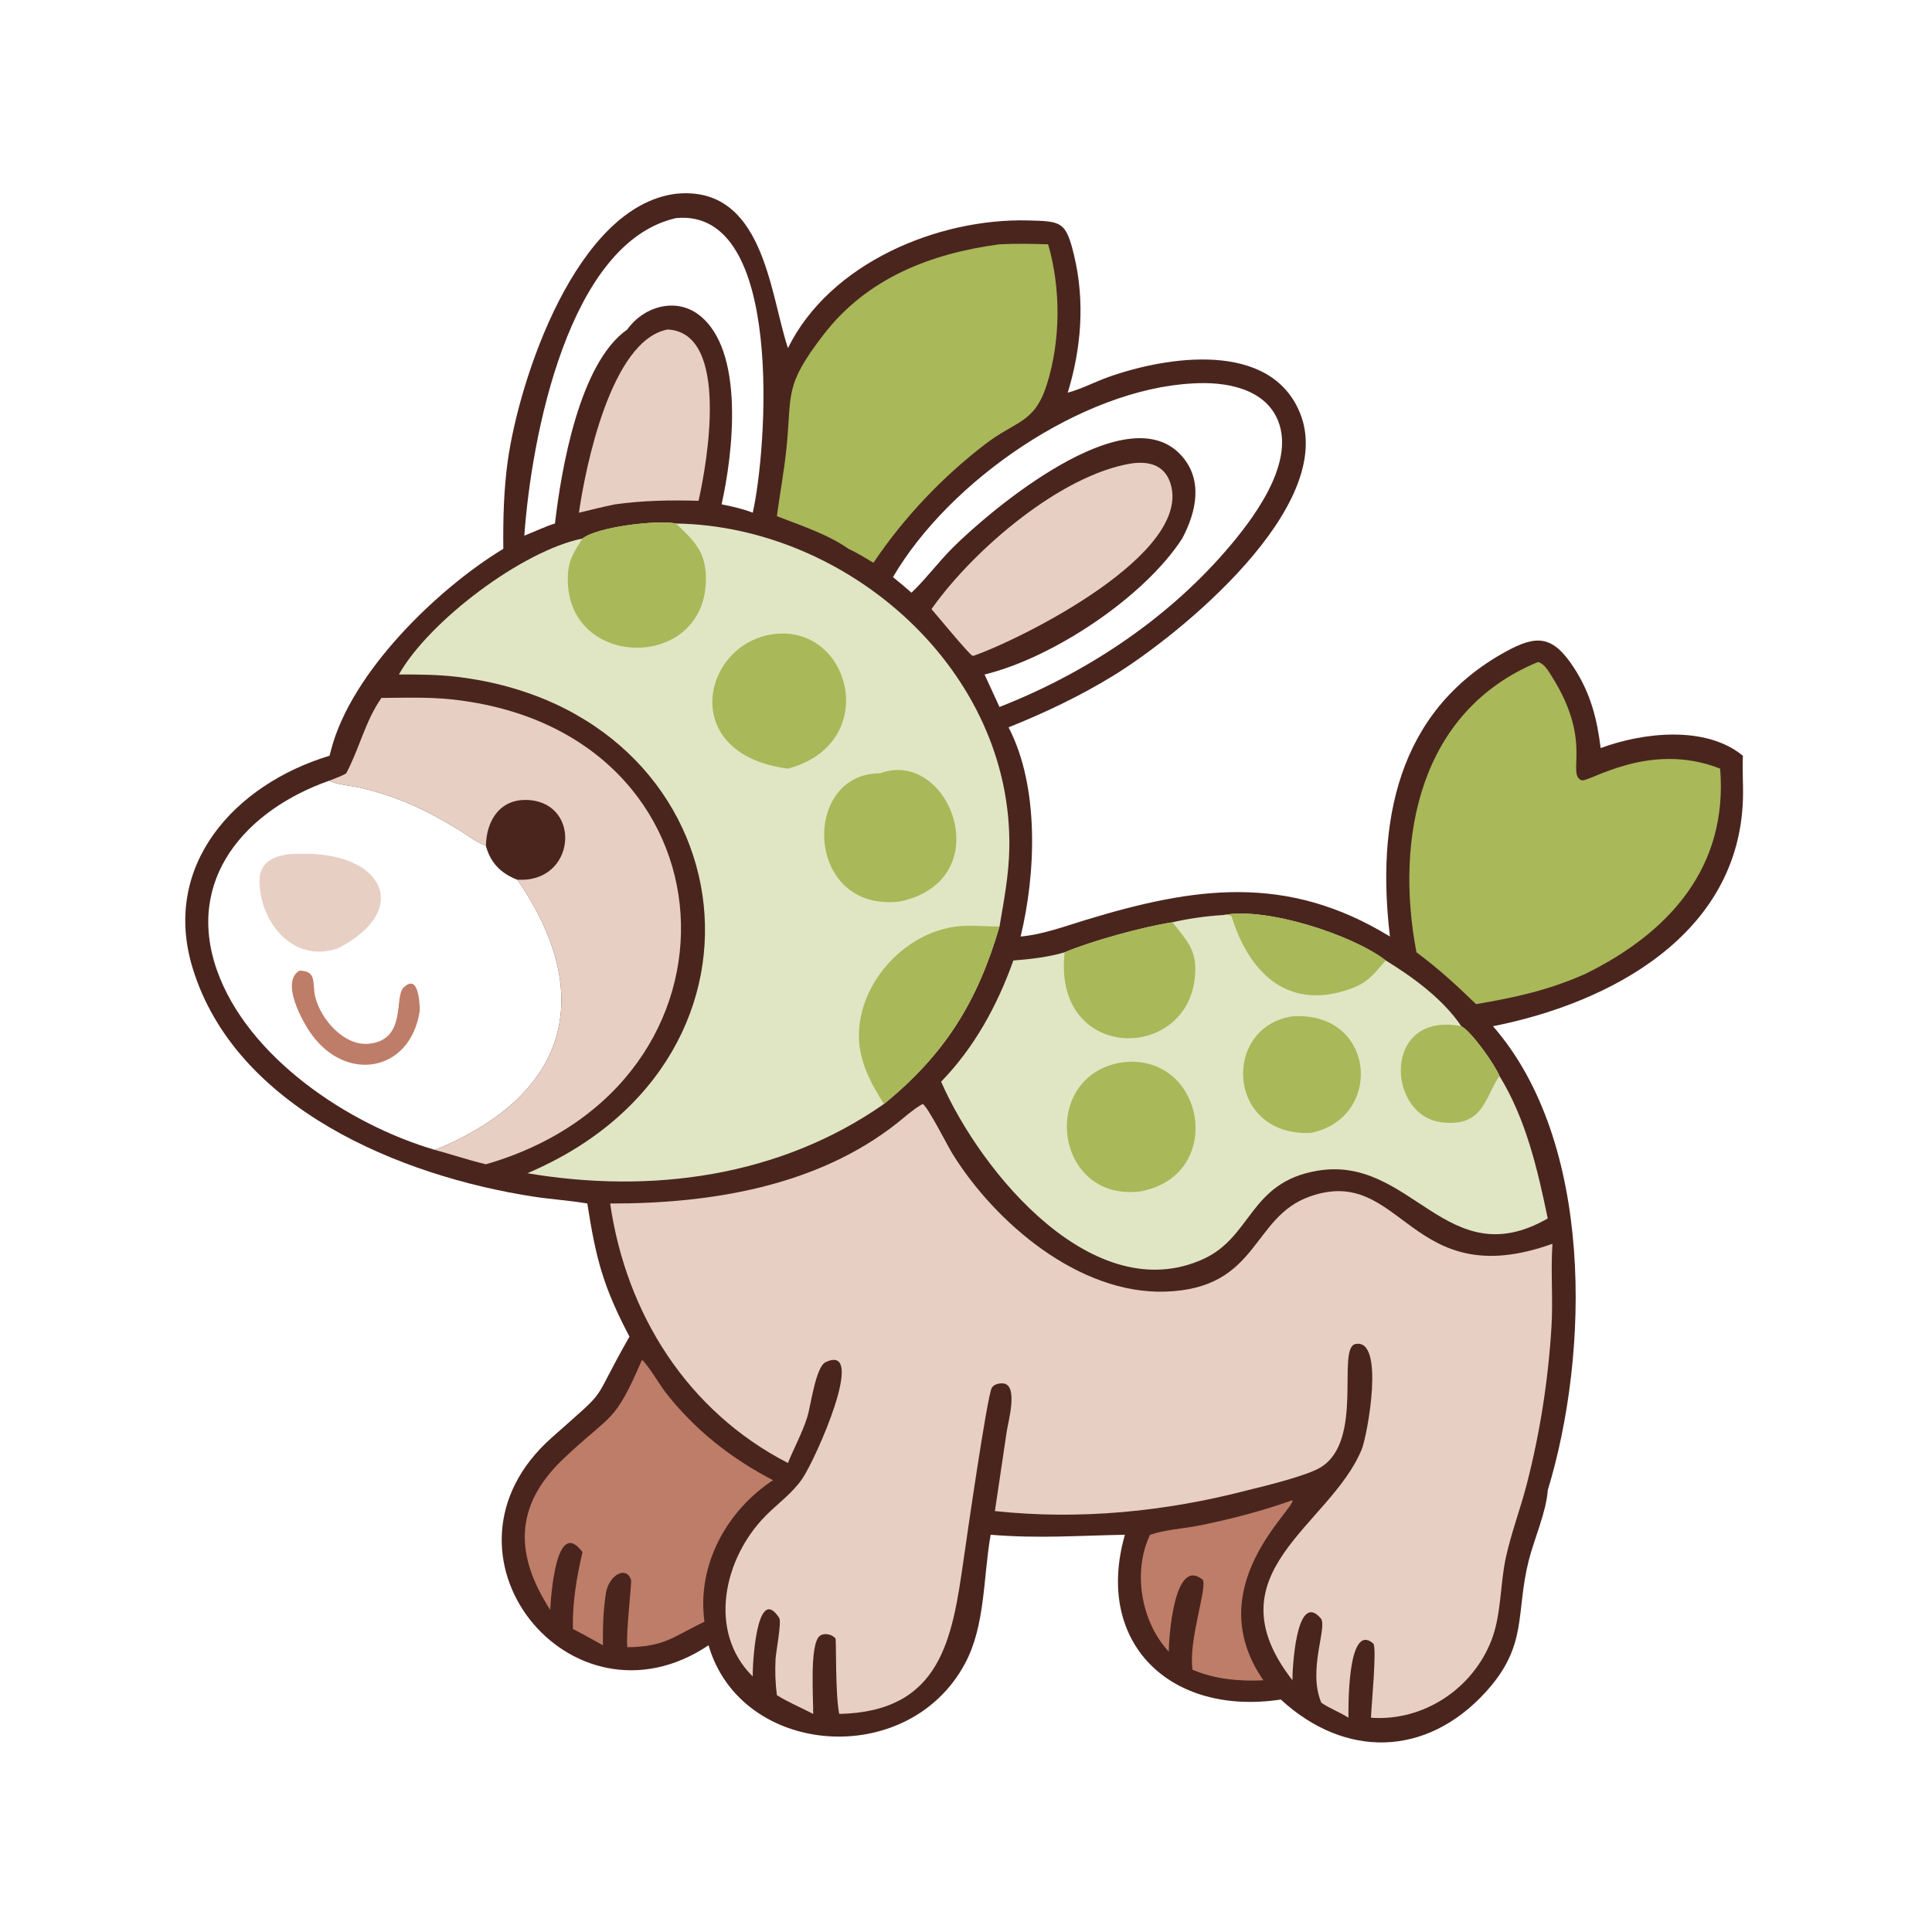 <svg width="1024" height="1024" viewBox="0 0 1024 1024" fill="none" xmlns="http://www.w3.org/2000/svg">
<path d="M358.29 102.696C404.424 98.1 407.924 154.487 417.34 183.595L417.632 184.478C439.83 139.427 497.118 115.566 545.064 116.841C562.6 117.307 564.964 117.316 569.31 135.484C575.088 159.643 573.15 184.545 565.92 208.128C573.384 206.128 580.488 202.294 587.796 199.72C618.626 188.861 673.236 180.307 688.996 218.82C709.3 268.444 624.528 337.056 589.936 358.212C572.204 369.058 553.808 377.774 534.558 385.508C551 417.08 549.056 463.124 540.94 496.378C552.466 495.392 564.386 490.958 575.43 487.596C632.758 470.146 681.782 462.75 736.694 496.378C729.592 436.67 740.01 377.244 798.112 345.36C814.6 336.31 823.066 336.756 834.238 353.942C842.952 367.346 846.472 380.836 848.378 396.502C870.86 388.154 904.122 384.386 923.786 400.566C923.388 408.174 924.028 415.762 923.802 423.37C921.676 495.244 853.736 531.582 791.322 543.92C844.824 605.27 842.584 716.864 820.332 789.894C819.626 801.12 813.188 815.596 810.308 826.92C803.118 855.21 810.098 871.988 787.456 896.82C755.884 931.448 712.816 932.016 678.868 900.79C620.172 909.652 579.852 870.724 596.212 813.458C571.084 813.876 551.2 815.568 525.074 813.458C521.068 835.876 522.364 861.348 511.5 881.658C481.302 938.11 392.66 931.226 375.552 872.038C302.516 920.922 223.618 823.206 292.294 762.098C324.644 733.314 311.76 746.732 333.628 708.454C319.712 681.932 315.894 667.402 311.292 637.88C301.886 636.262 292.254 635.694 282.794 634.24C212.288 623.394 124.836 587.38 102.11 513.128C85.441 458.664 124.348 415.758 174.666 400.566L175.475 397.49C186.087 356.296 232.032 311.922 266.772 290.884C266.59 275.524 266.986 259.672 269.102 244.446C275.086 201.374 305.196 109.318 358.29 102.696ZM230.536 609.472C300.968 580.772 316.498 527.696 274.198 466.238C265.584 462.896 260.02 457.386 257.548 448.2C253.004 446.784 248.032 442.798 243.872 440.252C226.156 429.41 211.208 422.286 190.982 417.514C187.073 416.59 177.017 415.614 174.666 413.726C130.426 429.236 97.952 465.928 114.988 514.242C131.222 560.284 184.435 595.97 230.536 609.472ZM632.05 203.236C573.428 206.31 503.308 254.57 473.294 305.872C476.626 308.564 479.892 311.306 483.102 314.142L483.6 313.668C491.156 306.376 497.49 297.746 504.976 290.29C525.078 270.268 596.518 209.93 625.7 240.95C637.952 253.972 634.142 271.258 626.572 285.452C606.762 316.128 558.494 348.596 521.84 357.502L529.756 374.708C574.934 357.02 617.298 329.15 649.266 292.432C663.314 276.298 686.568 246.262 677.482 223.216C670.474 205.442 648.852 202.16 632.05 203.236ZM358.29 115.602C301.33 128.568 281.674 231.174 277.906 283.89C283.34 281.834 288.58 279.162 294.134 277.466C297.424 249.318 306.912 192.456 332.466 174.644C340.932 162.64 357.844 157.412 370.27 166.762C395.248 185.558 388.322 241.48 382.446 267.314C388.142 268.442 393.538 269.628 398.966 271.75C406.442 238.974 416.186 109.981 358.29 115.602Z" fill="#4A251E"/>
<path d="M685.028 795.118C686.82 799.508 635.396 841.334 669.64 890.588C656.896 891.218 643.86 890.036 632.05 884.994C629.848 869.244 639.75 842.38 637.574 837.404C622.24 824.442 619.488 868.484 619.468 875.388C604.726 859.574 600.236 832.934 609.558 813.458C617.876 810.658 626.878 810.304 635.466 808.582C652.108 805.246 669.048 800.856 685.028 795.118Z" fill="#BE7D68"/>
<path d="M353.864 174.644C387.152 176.291 374.644 246.08 370.236 265.428C355.274 265.01 340.858 265.254 326.004 267.314C319.576 268.628 313.216 270.19 306.844 271.75C310.228 248.09 323.77 180.241 353.864 174.644Z" fill="#E7CFC4"/>
<path d="M599.502 245.666C608.626 244.32 616.95 246.296 620.194 255.702C633.094 293.114 541.632 338.574 516.106 347.556L515.33 347.52C513.188 346.3 497.09 326.688 493.704 322.852L494.628 321.552C516.47 291.12 562.11 251.822 599.502 245.666Z" fill="#E7CFC4"/>
<path d="M340.254 720.744C343.15 722.956 349.758 734.124 352.696 737.916C367.954 757.604 387.66 773.156 409.704 784.532C385.014 800.812 369.278 829.618 373.376 859.56C356.37 867.636 352.722 872.72 332.466 873.074C331.724 864.834 334.962 838.942 334.446 837.344C332.042 829.91 323.336 834.486 321.304 843.468C319.684 853.1 319.488 862.306 319.552 872.038C314.314 869.026 308.962 866.208 303.646 863.34C303.374 849.032 305.56 836.526 308.718 822.654C294.658 803.54 291.97 846.796 291.622 853.264C273.41 825.05 271.736 798.756 298.562 773.244C324.344 748.722 325.42 755.284 340.254 720.744Z" fill="#BE7D68"/>
<path d="M529.756 129.489C538.256 129.031 547.024 129.219 555.534 129.489C562.338 152.91 562.186 180.483 554.898 203.648C548.366 224.414 538.748 222.768 522.422 235.238C499.66 252.624 478.878 274.458 462.968 298.276C458.554 295.684 454.376 293.04 449.706 290.884C438.692 283.112 424.244 278.464 411.76 273.576C413.364 261.49 415.622 249.622 416.852 237.458C419.796 208.328 415.39 204.778 436.564 177.29C459.616 147.366 493.444 134.3 529.756 129.489Z" fill="#A9B859"/>
<path d="M202.158 369.914C214.55 369.826 227.006 369.378 239.352 370.696C392.88 387.068 403.336 575.018 257.548 617.092C248.444 614.924 239.566 611.92 230.536 609.472C300.968 580.772 316.498 527.696 274.198 466.238C265.584 462.896 260.02 457.386 257.548 448.2C253.004 446.784 248.032 442.798 243.872 440.252C226.156 429.41 211.208 422.286 190.982 417.514C187.073 416.59 177.017 415.614 174.666 413.726C177.587 412.548 180.799 411.496 183.495 409.882C190.473 396.832 193.498 382.376 202.158 369.914Z" fill="#E7CFC4"/>
<path d="M257.548 448.2C257.826 434.34 265.514 422.914 280.518 424.06C308.538 426.2 305.02 468.264 274.198 466.238C265.584 462.896 260.02 457.386 257.548 448.2Z" fill="#4A251E"/>
<path d="M815.18 350.888C818.518 351.632 821.024 356.16 822.706 358.842C844.354 393.356 830.164 410.114 838.182 413.54C841.812 415.092 873.916 392.44 911.708 407.398C915.948 459.282 885.202 494.1 840.134 516.238C820.584 524.878 803.326 528.644 782.344 532.214C771.836 522.042 762.582 513.532 750.742 504.728C739.17 444.028 752.494 376.68 815.18 350.888Z" fill="#A9B859"/>
<path d="M158.66 514.482C168.294 514.478 165.335 521.414 167.114 528.502C170.049 540.196 182.272 554.516 195.517 553.204C215.738 551.202 208.738 528.424 213.92 523.402C221.948 515.62 222.49 532.072 222.478 535.686C217.676 568.186 183.566 574.11 164.952 547.984C160.194 541.308 148.641 520.554 158.66 514.482Z" fill="#BE7D68"/>
<path d="M158.66 452.546C202.816 451.074 219.046 482.116 179.054 502.658C155.487 510.668 137.991 489.218 137.55 467.434C137.298 455.012 148.345 452.452 158.66 452.546Z" fill="#E7CFC4"/>
<path d="M648.432 484.99C671.282 480.6 717 495.562 734.49 509.076C749.034 517.978 764.98 529.698 774.528 543.92C779.95 546.728 792.302 564.286 794.768 570.318C808.782 593.084 814.984 619.96 820.332 645.812C766.754 676.546 748.164 611.906 698.066 620.546C662.122 626.744 663.714 655.54 637.738 667.336C580.032 693.542 520.396 622.4 498.808 573.326C516.484 555.12 528.626 532.866 537.108 509.076C546.134 508.362 555.58 507.336 564.288 504.728C579.032 498.576 605.6 491.286 621.418 488.826C630.2 486.818 639.444 485.52 648.432 484.99Z" fill="#E0E6C3"/>
<path d="M774.528 543.92C779.95 546.728 792.302 564.286 794.768 570.318C787.052 580.912 786.642 597.838 763.72 594.78C734.75 590.916 732.66 535.756 774.528 543.92Z" fill="#A9B859"/>
<path d="M648.432 484.99C671.282 480.6 717 495.562 734.49 509.076C727.23 517.232 724.856 521.158 713.866 524.748C681.52 535.31 661.66 514.6 652.722 485.568C651.512 484.798 649.826 485.014 648.432 484.99Z" fill="#A9B859"/>
<path d="M685.028 538.676C729.29 535.842 733.616 592.618 694.718 600.48C650.04 602.41 647.458 544.346 685.028 538.676Z" fill="#A9B859"/>
<path d="M564.288 504.728C579.032 498.576 605.6 491.286 621.418 488.826C629.74 499.35 634.884 504.128 633.226 518.68C628.15 563.27 557.776 562.512 564.288 504.728Z" fill="#A9B859"/>
<path d="M594.336 563.138C638.302 557.218 650.276 622.282 605.06 631.366C558.73 637.83 550.39 570.47 594.336 563.138Z" fill="#A9B859"/>
<path d="M308.718 285.452C316.292 279.244 348.732 275.422 358.29 277.466C449.608 278.96 536.906 355.48 534.952 450.028C534.66 464.116 532.1 477.262 529.756 491.078C518.09 530.95 500.836 558.796 468.522 585.13C413.176 623.806 345.214 632.922 279.52 621.838C423.962 560.5 394.822 377.206 242.462 358.772C232.092 357.518 221.86 357.474 211.428 357.502C227.338 329.174 277.106 291.694 308.718 285.452Z" fill="#E0E6C3"/>
<path d="M466.396 409.882C503.268 396.202 530.086 466.066 477.31 477.756C426.504 484.232 424.246 409.858 466.396 409.882Z" fill="#A9B859"/>
<path d="M468.522 585.13C461.588 574.356 455.304 562.394 455.23 549.276C455.064 520.034 481.104 492.374 510.332 490.758C516.764 490.404 523.302 491.1 529.756 491.078C518.09 530.95 500.836 558.796 468.522 585.13Z" fill="#A9B859"/>
<path d="M409.704 336.166C450.918 330.37 467.52 393.998 417.632 407.398C359.064 399.78 372.048 341.296 409.704 336.166Z" fill="#A9B859"/>
<path d="M308.718 285.452C316.292 279.244 348.732 275.422 358.29 277.466C367.732 286.6 373.94 291.984 374.144 306.188C374.854 355.828 300.348 355.402 300.946 306.526C301.062 296.904 303.886 293.188 308.718 285.452Z" fill="#A9B859"/>
<path d="M489.016 585.13C491.608 586.248 502.352 607.522 504.786 611.45C527.478 648.074 571.874 686.072 617.668 684.584C667.398 682.97 663.07 645.226 694.186 634.188C743.564 616.674 746.676 686.504 822.824 659.236C821.838 673.878 823.206 688.67 822.304 703.41C820.58 731.574 816.238 759.476 809.178 786.81C805.816 799.83 800.926 812.612 798.094 825.736C795.026 839.958 795.78 855.634 790.55 869.228C780.586 895.116 754.428 912.454 726.642 910.436C726.8 904.536 729.932 872.856 727.83 871.066C713.744 859.054 714.712 907.9 714.71 910.436C710.09 907.444 704.938 905.606 700.346 902.494C692.886 885.13 703.846 862.102 700.014 857.71C686.856 842.636 684.92 885.632 685.028 890.588C640.596 833.514 705.016 808.86 721.716 768.252C724.744 760.89 734.294 709.048 718.404 712.372C708.304 714.484 723.206 763.68 699.934 777.748C692.39 782.308 670.44 787.594 661.112 789.894C617.642 801.208 572.098 805.722 527.314 800.898L533.624 758.472C534.308 753.73 540.122 733.314 531.248 733.208C529.212 733.184 526.846 733.724 525.696 735.54C523.276 739.364 512.278 815.808 510.698 826.838C504.696 868.764 498.788 907.248 444.826 908.418C442.72 899.172 443.23 869.008 442.878 868.526C441.164 866.172 436.712 865.218 434.396 867.15C429.014 871.64 431.126 900.206 431.002 908.418C424.59 905.03 417.926 902.326 411.76 898.47C410.952 892.176 410.74 885.838 411.048 879.5C411.232 875.714 414.37 859.656 412.994 857.53C400.832 838.764 398.77 883.598 398.966 888.576C374.742 864.646 383.754 825.714 405.732 803.47C412.266 796.858 419.942 791.488 425.254 783.708C432.436 773.186 459.85 711.5 437.624 721.96C432.272 724.48 429.72 745.216 427.9 751C425.194 759.598 420.948 767.15 417.632 775.426C364.538 748.076 331.928 696.666 323.394 637.88C376.178 638.012 432.93 628.938 475.502 595.258C479.698 591.94 483.708 588.222 488.34 585.518L489.016 585.13Z" fill="#E7CFC4"/>
</svg>
